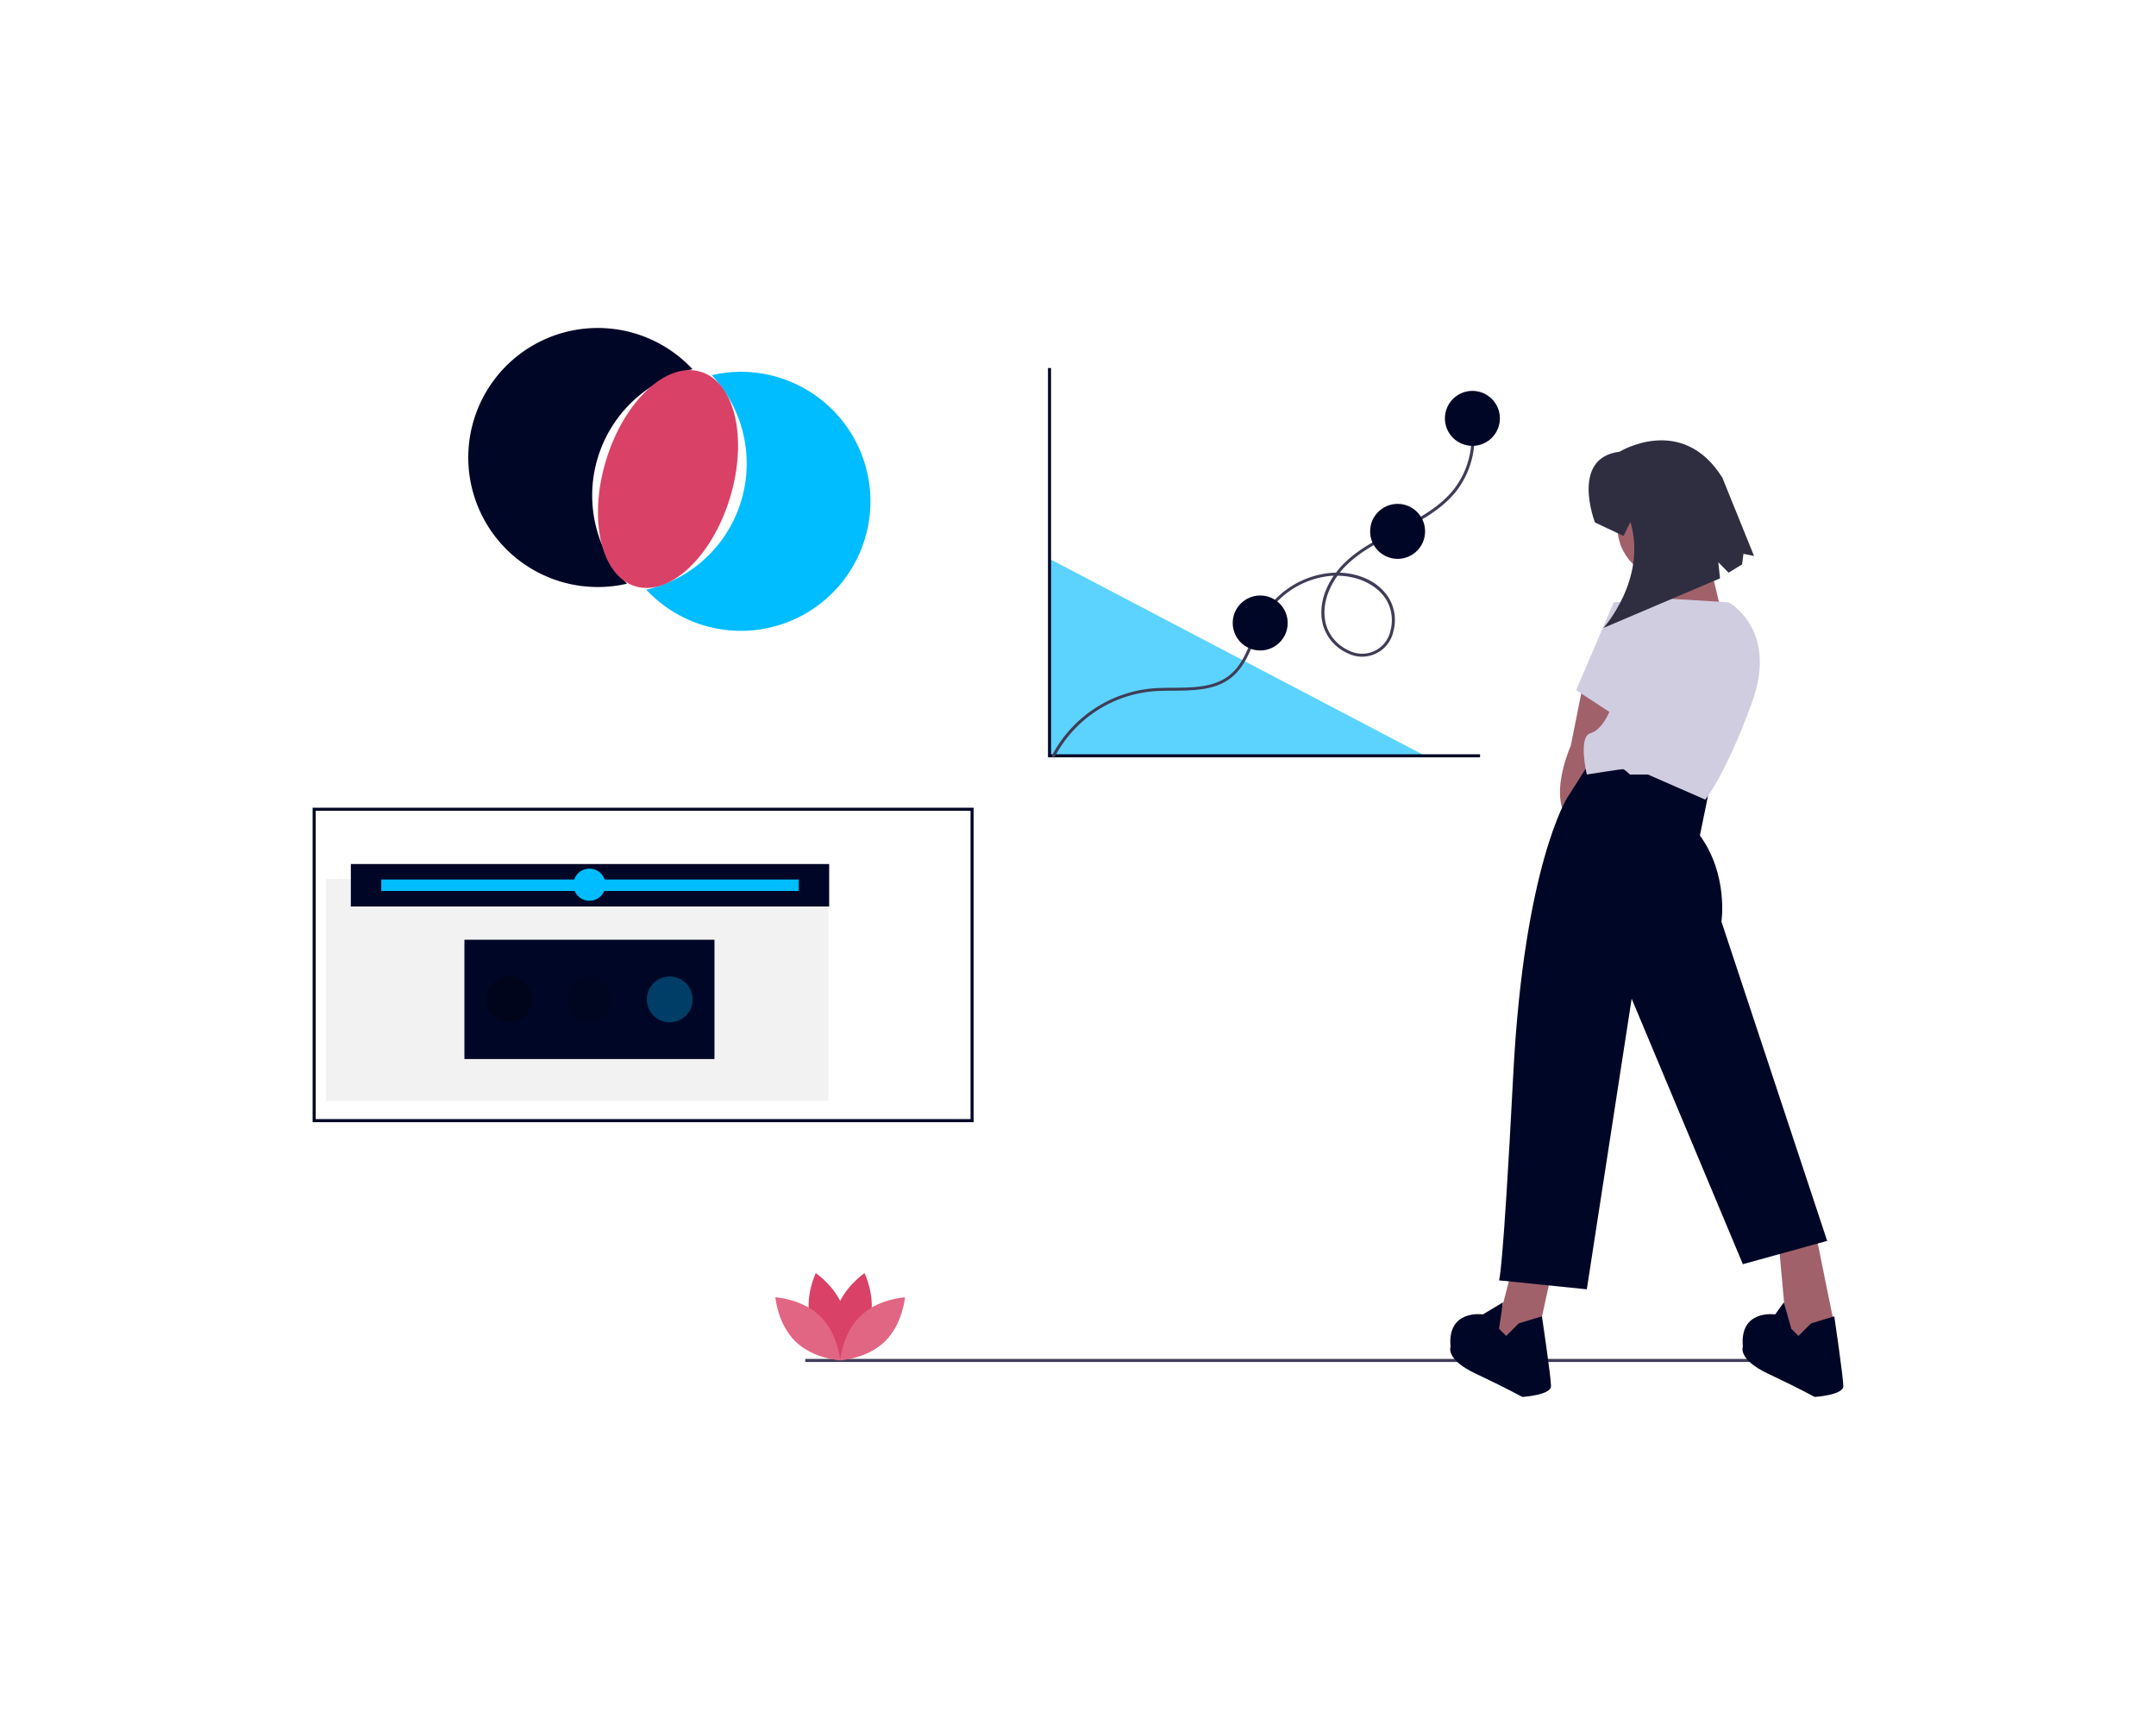 <?xml version="1.0" encoding="UTF-8"?> <svg xmlns="http://www.w3.org/2000/svg" id="Layer_1" data-name="Layer 1" viewBox="0 0 1000 800"><defs><style>.cls-1{fill:#5cd3ff;}.cls-2{fill:#000726;}.cls-3{fill:#3f3d56;}.cls-4{fill:#a0616a;}.cls-5{fill:#d0cde1;}.cls-6{fill:#2f2e41;}.cls-7{fill:#da4167;}.cls-8{fill:#e16684;}.cls-12,.cls-9{fill:#00bdff;}.cls-10{fill:#f2f2f2;}.cls-11{opacity:0.15;}.cls-11,.cls-12,.cls-13{isolation:isolate;}.cls-12,.cls-13{opacity:0.3;}</style></defs><g id="Group_426" data-name="Group 426"><path id="Path_895" data-name="Path 895" class="cls-1" d="M486.79,259.18v91.34H661"></path><path id="Path_896" data-name="Path 896" class="cls-2" d="M686.47,351.23H486.08V170.67h1.42V349.81h199Z"></path><path id="Path_897" data-name="Path 897" class="cls-3" d="M489,351.43l-1.27-.63A58.49,58.49,0,0,1,534,319.31c3.35-.3,6.86-.33,10.25-.35,9.37-.08,19.07-.16,26.14-5.9,5.23-4.24,7.76-10.48,10.44-17.09a85,85,0,0,1,4.59-10.05,41.2,41.2,0,0,1,32.66-20.29c.51,0,1-.05,1.58-.05a37.48,37.48,0,0,1,3.75-4.31c6.86-6.79,15.65-11.24,24.14-15.54l2-1c9-4.57,18.3-9.71,24.66-17.66a39,39,0,0,0,6.24-36.47l1.34-.47a40.52,40.52,0,0,1-6.47,37.83c-6.54,8.17-16,13.39-25.13,18l-2,1c-8.4,4.26-17.08,8.65-23.79,15.28a37.66,37.66,0,0,0-3,3.33c8,.32,17.32,3.4,22.55,11.41a19.86,19.86,0,0,1,2.32,15.87,14.84,14.84,0,0,1-17.64,11.37,15.56,15.56,0,0,1-3.78-1.37,20.51,20.51,0,0,1-11.24-13.05c-2.14-8.28.68-16.47,5-22.8l-.46,0a39.77,39.77,0,0,0-31.51,19.58,83,83,0,0,0-4.51,9.88c-2.63,6.48-5.35,13.19-10.86,17.66-7.45,6-17.4,6.13-27,6.21-3.36,0-6.84.05-10.14.34A57.06,57.06,0,0,0,489,351.43ZM620.37,267c-4.44,6.16-7.49,14.3-5.37,22.48a19.06,19.06,0,0,0,10.46,12.12,13.44,13.44,0,0,0,18.17-5.53,13.68,13.68,0,0,0,1.29-3.56,18.66,18.66,0,0,0-2.14-14.72C638.46,271.17,629.82,267.07,620.37,267Z"></path><circle id="Ellipse_226" data-name="Ellipse 226" class="cls-2" cx="584.51" cy="288.92" r="12.75"></circle><path id="Path_898" data-name="Path 898" class="cls-2" d="M451.58,520.43H145V374.6H451.58ZM146.42,519H450.16V376H146.42Z"></path><rect id="Rectangle_425" data-name="Rectangle 425" class="cls-3" x="373.5" y="630.22" width="470.88" height="1.42"></rect><path id="Path_899" data-name="Path 899" class="cls-4" d="M734.38,316.76l-5.83,29.12s-7.48,16.64-4.16,28.28l2.5,5L742.7,365l5.82-39.1Z"></path><path id="Path_900" data-name="Path 900" class="cls-4" d="M701.93,586.29l-9.15,34.94,10.82,5,10-8.32,5.82-26.62Z"></path><path id="Path_901" data-name="Path 901" class="cls-4" d="M824.64,572.57l4.57,50.33H852.5l-11.23-55.32Z"></path><path id="Path_902" data-name="Path 902" class="cls-2" d="M788.45,387.47l4.71-23L738.54,351.7,726.89,370s-20,31.61-25,128.11-6.65,95.67-6.65,95.67L736,597.94l20.8-134.77,51.58,123.12,39.1-10.81L798.44,427.4S801.76,405.78,788.45,387.47Z"></path><path id="Path_903" data-name="Path 903" class="cls-2" d="M704.43,613.75l-5.82,5.82-3.33-3.33L697.1,604l-9.3,5.57s-16.64-2.5-15,15c0,0-2.5,5.82,11.65,12.48s21.63,10.81,21.63,10.81,13.31-.83,13.31-5-4.2-32.4-4.2-32.4Z"></path><path id="Path_904" data-name="Path 904" class="cls-2" d="M840,613.75l-5.83,5.82-3.32-3.33L827.38,604l-4,5.57s-16.64-2.5-15,15c0,0-2.5,5.82,11.65,12.48s21.63,10.81,21.63,10.81,13.31-.83,13.31-5-4.19-32.4-4.19-32.4Z"></path><circle id="Ellipse_227" data-name="Ellipse 227" class="cls-4" cx="774.31" cy="244.39" r="24.12"></circle><path id="Path_905" data-name="Path 905" class="cls-4" d="M766.82,262.69,768.48,291H800.1L791,252.71Z"></path><path id="Path_906" data-name="Path 906" class="cls-5" d="M748.52,279.33l25.79-1.66,27.45,1.66s23.29,12.48,10.81,46.59-21.63,44.92-21.63,44.92l-26.62-11.65H756s-2.5-2.49-3.33-2.49S736,359.19,736,359.19s-4.16-17.47,1.66-19.13,9.16-10.82,9.16-10.82Z"></path><path id="Path_907" data-name="Path 907" class="cls-5" d="M753.51,281.83l-5-2.5-17.47,40.76,19.13,12.48Z"></path><path id="Path_908" data-name="Path 908" class="cls-6" d="M739.78,242.31s-11.64-29.95,11.38-32.81c0,0,29-17.83,47.69,12l14.72,36.35-4.92-1-.62,4.9-6.28,3.85L797,260.75l.78,7.47-54.08,23s20.39-22.58,12.53-49.2l-3.2,6.52Z"></path><path id="Path_909" data-name="Path 909" class="cls-7" d="M403.45,612.81c-3,11.18-13.38,18.1-13.38,18.1s-5.46-11.2-2.43-22.38S401,590.43,401,590.43,406.48,601.62,403.45,612.81Z"></path><path id="Path_910" data-name="Path 910" class="cls-7" d="M375.94,612.81c3,11.18,13.38,18.1,13.38,18.1s5.46-11.2,2.43-22.38-13.38-18.1-13.38-18.1S372.91,601.62,375.94,612.81Z"></path><path id="Path_911" data-name="Path 911" class="cls-8" d="M380.38,610.4c8.3,8.08,9.31,20.5,9.31,20.5s-12.44-.68-20.74-8.76-9.31-20.5-9.31-20.5S372.08,602.32,380.38,610.4Z"></path><path id="Path_912" data-name="Path 912" class="cls-8" d="M399,610.4c-8.3,8.08-9.32,20.5-9.32,20.5s12.45-.68,20.75-8.76,9.31-20.5,9.31-20.5S407.31,602.32,399,610.4Z"></path><path id="Path_913" data-name="Path 913" class="cls-2" d="M277.29,212.22a60,60,0,0,1,43.92-41,60.07,60.07,0,1,0-30.4,99.48A60,60,0,0,1,277.29,212.22Z"></path><path id="Path_914" data-name="Path 914" class="cls-9" d="M361.22,175.05A59.82,59.82,0,0,0,330.14,174a60,60,0,0,1-30.39,99.48,60.06,60.06,0,1,0,61.47-98.41Z"></path><ellipse id="Ellipse_228" data-name="Ellipse 228" class="cls-7" cx="309.84" cy="222.16" rx="52.01" ry="30.03" transform="translate(6.84 453.56) rotate(-73.01)"></ellipse><circle id="Ellipse_229" data-name="Ellipse 229" class="cls-2" cx="682.93" cy="194.03" r="12.75"></circle><circle id="Ellipse_230" data-name="Ellipse 230" class="cls-2" cx="648.24" cy="246.43" r="12.75"></circle><rect id="Rectangle_426" data-name="Rectangle 426" class="cls-10" x="151.16" y="407.62" width="233.01" height="102.93"></rect><rect id="Rectangle_427" data-name="Rectangle 427" class="cls-2" x="162.73" y="400.71" width="221.86" height="19.69"></rect><rect id="Rectangle_428" data-name="Rectangle 428" class="cls-9" x="176.83" y="407.89" width="193.66" height="5.32"></rect><circle id="Ellipse_231" data-name="Ellipse 231" class="cls-9" cx="273.4" cy="410.29" r="7.45"></circle><rect id="Rectangle_429" data-name="Rectangle 429" class="cls-2" x="215.4" y="435.82" width="115.99" height="55.33"></rect><circle id="Ellipse_232" data-name="Ellipse 232" class="cls-11" cx="273.4" cy="463.49" r="10.64"></circle><circle id="Ellipse_233" data-name="Ellipse 233" class="cls-12" cx="310.64" cy="463.49" r="10.64"></circle><circle id="Ellipse_234" data-name="Ellipse 234" class="cls-13" cx="236.15" cy="463.49" r="10.64"></circle></g></svg> 
